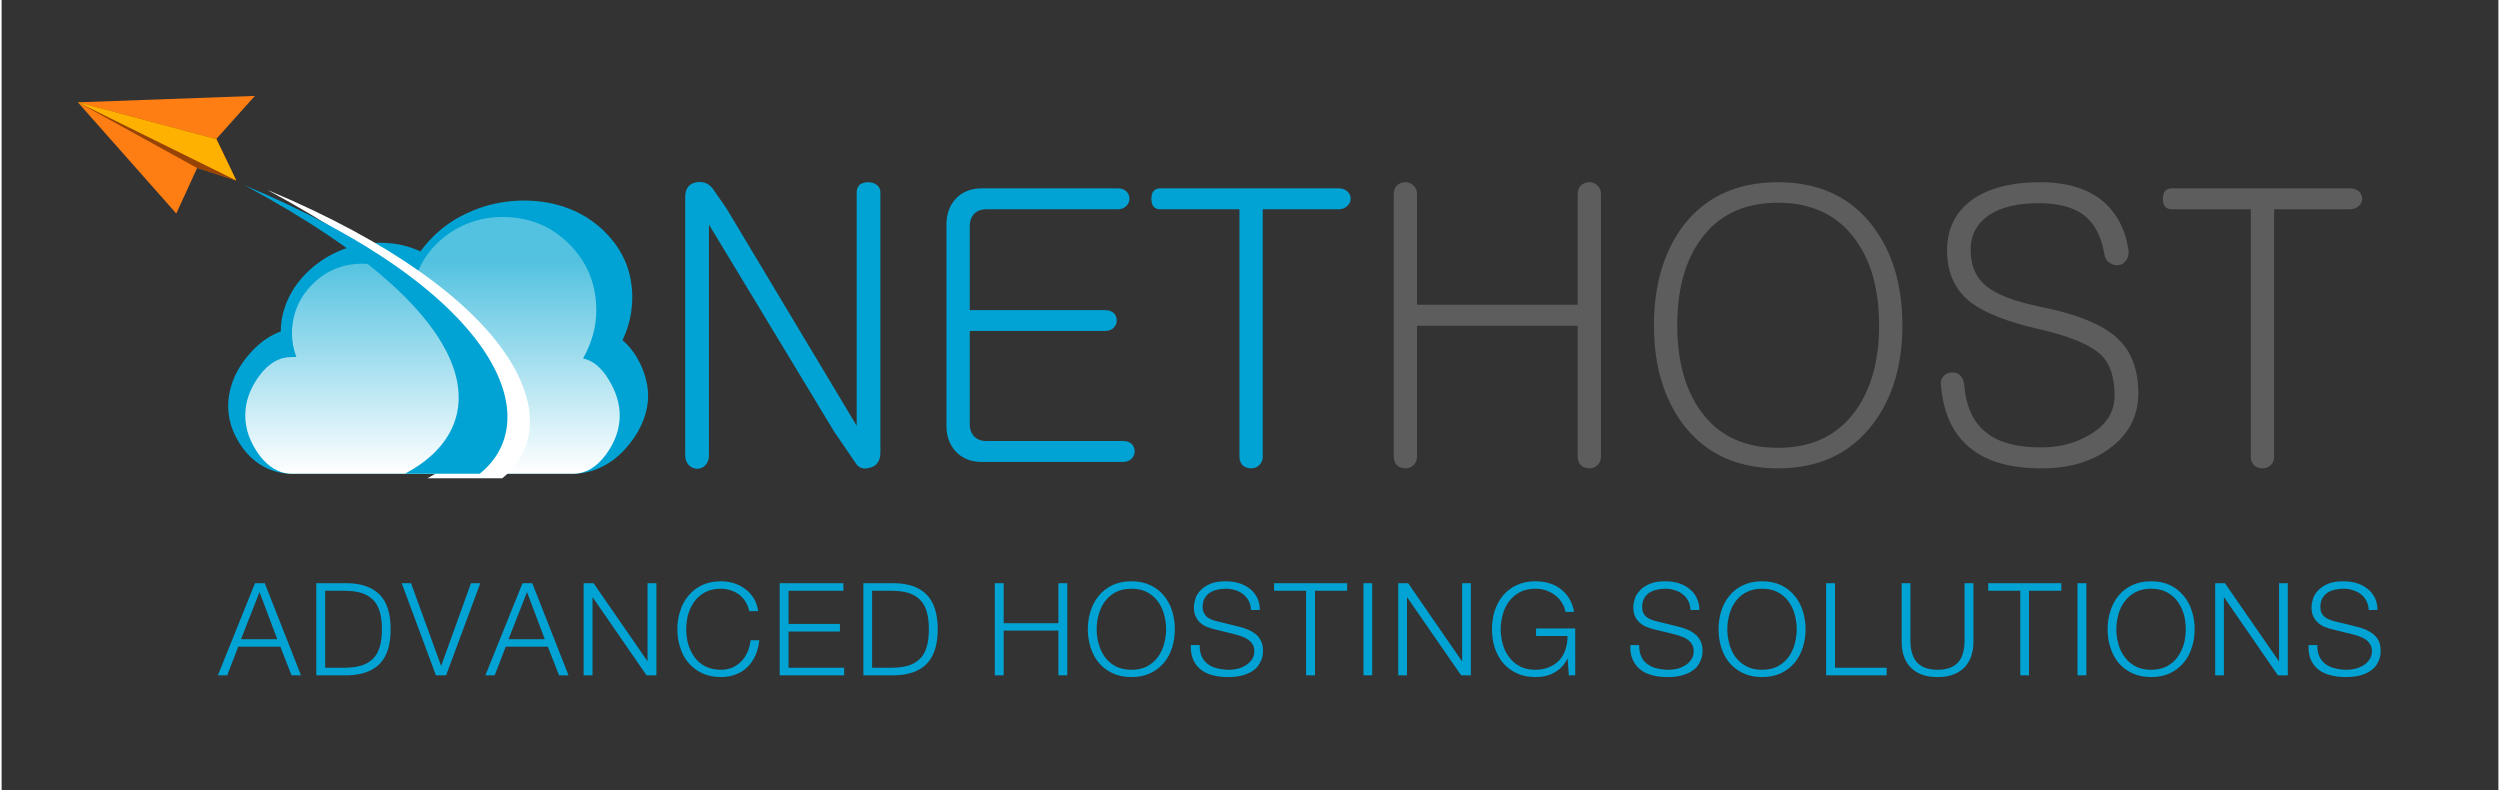 <?xml version="1.0" encoding="UTF-8"?>
<!DOCTYPE svg PUBLIC "-//W3C//DTD SVG 1.1//EN" "http://www.w3.org/Graphics/SVG/1.1/DTD/svg11.dtd">
<!-- Creator: CorelDRAW 2020 (64-Bit) -->
<svg xmlns="http://www.w3.org/2000/svg" xml:space="preserve" width="500px" height="158px" version="1.1" style="shape-rendering:geometricPrecision; text-rendering:geometricPrecision; image-rendering:optimizeQuality; fill-rule:evenodd; clip-rule:evenodd"
viewBox="0 0 171.55 54.28"
 xmlns:xlink="http://www.w3.org/1999/xlink"
 xmlns:xodm="http://www.corel.com/coreldraw/odm/2003">
 <rect x="0" y="0" width="171.55" height="54.28" fill="#333333" stroke="none"/>
 <defs>
  <style type="text/css">
   <![CDATA[
    .fil7 {fill:none}
    .fil1 {fill:#00A3D3;fill-rule:nonzero}
    .fil0 {fill:#5D5D5D;fill-rule:nonzero}
    .fil5 {fill:#984306;fill-rule:nonzero}
    .fil6 {fill:#FEB100;fill-rule:nonzero}
    .fil4 {fill:#FF7E14;fill-rule:nonzero}
    .fil3 {fill:white;fill-rule:nonzero}
    .fil2 {fill:url(#id0);fill-rule:nonzero}
   ]]>
  </style>
  <linearGradient id="id0" gradientUnits="userSpaceOnUse" x1="26.8" y1="32.55" x2="26.8" y2="17.95">
   <stop offset="0" style="stop-opacity:1; stop-color:white"/>
   <stop offset="1" style="stop-opacity:1; stop-color:#53C2E0"/>
  </linearGradient>
 </defs>
 <g id="Layer_x0020_1">
  <path class="fil0" d="M95.65 13.36l0 18c0,0.26 0.08,0.46 0.23,0.62 0.16,0.13 0.35,0.2 0.57,0.2 0.21,0 0.39,-0.07 0.54,-0.2 0.17,-0.16 0.26,-0.36 0.26,-0.62l0 -8.98 11.04 0 0 8.98c0,0.26 0.08,0.46 0.23,0.62 0.16,0.13 0.35,0.2 0.57,0.2 0.21,0 0.39,-0.07 0.54,-0.2 0.17,-0.16 0.26,-0.36 0.26,-0.62l0 -18c0,-0.27 -0.09,-0.48 -0.26,-0.63 -0.15,-0.14 -0.33,-0.21 -0.54,-0.21 -0.22,0 -0.41,0.07 -0.57,0.21 -0.15,0.15 -0.23,0.36 -0.23,0.63l0 7.58 -11.04 0 0 -7.58c0,-0.27 -0.09,-0.48 -0.26,-0.63 -0.15,-0.14 -0.33,-0.21 -0.54,-0.21 -0.22,0 -0.41,0.07 -0.57,0.21 -0.15,0.15 -0.23,0.36 -0.23,0.63l0 0zm26.41 -0.84c-2.82,0 -5,1 -6.53,3.01 -1.33,1.79 -2,4.06 -2,6.82 0,2.76 0.67,5.02 2,6.8 1.53,2.02 3.71,3.03 6.53,3.03 2.79,0 4.96,-1.01 6.5,-3.03 1.36,-1.78 2.04,-4.04 2.04,-6.8 0,-2.76 -0.68,-5.03 -2.04,-6.82 -1.54,-2.01 -3.71,-3.01 -6.5,-3.01l0 0zm0 1.41c2.31,0 4.08,0.84 5.31,2.53 1.09,1.5 1.63,3.46 1.63,5.89 0,2.42 -0.54,4.38 -1.63,5.89 -1.23,1.69 -3,2.53 -5.31,2.53 -2.34,0 -4.11,-0.84 -5.32,-2.53 -1.07,-1.49 -1.61,-3.46 -1.61,-5.89 0,-2.45 0.54,-4.41 1.61,-5.89 1.21,-1.69 2.98,-2.53 5.32,-2.53l0 0zm18.01 -1.41c-1.99,0 -3.57,0.41 -4.71,1.23 -1.13,0.83 -1.69,1.99 -1.69,3.47 0,1.54 0.55,2.73 1.66,3.58 0.94,0.7 2.45,1.3 4.55,1.79 2.19,0.49 3.65,1.1 4.38,1.81 0.61,0.59 0.92,1.52 0.92,2.78 0,1.15 -0.59,2.06 -1.76,2.72 -0.97,0.57 -2.07,0.84 -3.29,0.84 -1.63,0 -2.87,-0.32 -3.7,-0.97 -0.94,-0.69 -1.46,-1.81 -1.58,-3.34 -0.04,-0.29 -0.14,-0.51 -0.31,-0.67 -0.16,-0.13 -0.35,-0.19 -0.57,-0.17 -0.21,0.01 -0.38,0.09 -0.52,0.23 -0.17,0.17 -0.24,0.39 -0.2,0.66 0.17,1.98 0.87,3.43 2.1,4.37 1.12,0.89 2.73,1.33 4.83,1.33 1.86,0 3.4,-0.45 4.63,-1.35 1.33,-0.96 2,-2.23 2,-3.83 0,-1.64 -0.49,-2.9 -1.46,-3.78 -1.01,-0.92 -2.73,-1.63 -5.17,-2.12 -1.86,-0.38 -3.15,-0.87 -3.86,-1.48 -0.69,-0.58 -1.03,-1.39 -1.03,-2.45 0,-1.05 0.44,-1.86 1.31,-2.42 0.82,-0.53 1.94,-0.79 3.37,-0.79 1.33,0 2.36,0.27 3.09,0.81 0.74,0.57 1.21,1.45 1.41,2.66 0.04,0.27 0.15,0.48 0.34,0.61 0.19,0.14 0.39,0.2 0.62,0.18 0.24,-0.03 0.42,-0.14 0.54,-0.33 0.15,-0.2 0.21,-0.47 0.15,-0.79 -0.2,-1.26 -0.7,-2.27 -1.48,-3.04 -1.06,-1.02 -2.58,-1.54 -4.57,-1.54l0 0zm21.27 0.42l-12.22 0c-0.41,0 -0.62,0.24 -0.62,0.72 0,0.48 0.21,0.72 0.62,0.72l5.42 0 0 17.01c0,0.24 0.08,0.43 0.24,0.59 0.15,0.13 0.34,0.2 0.56,0.2 0.21,0 0.39,-0.07 0.55,-0.2 0.17,-0.16 0.25,-0.35 0.25,-0.59l0 -17.01 5.2 0c0.26,0 0.46,-0.08 0.62,-0.23 0.15,-0.14 0.23,-0.3 0.23,-0.49 0,-0.21 -0.08,-0.38 -0.23,-0.51 -0.16,-0.14 -0.36,-0.21 -0.62,-0.21z"/>
  <path class="fil1" d="M46.97 13.54l0 17.75c0,0.27 0.08,0.49 0.24,0.66 0.15,0.16 0.34,0.24 0.56,0.26 0.23,0 0.42,-0.08 0.57,-0.23 0.17,-0.17 0.26,-0.4 0.26,-0.69l0 -15.86 8.63 14.27 1.44 2.1c0.21,0.36 0.54,0.47 1.01,0.33 0.46,-0.12 0.7,-0.47 0.7,-1.05l0 -17.87c0,-0.22 -0.09,-0.39 -0.26,-0.51 -0.15,-0.12 -0.35,-0.18 -0.57,-0.18 -0.22,0 -0.41,0.05 -0.57,0.15 -0.15,0.14 -0.23,0.32 -0.23,0.54l0 16.04 -8.94 -14.92 -0.88 -1.27c-0.27,-0.43 -0.67,-0.61 -1.18,-0.54 -0.52,0.09 -0.78,0.43 -0.78,1.02l0 0zm29.73 -0.6l-9.35 0c-0.78,0 -1.39,0.26 -1.84,0.77 -0.39,0.45 -0.59,1.03 -0.59,1.71l0 13.86c0,0.67 0.2,1.23 0.59,1.69 0.45,0.51 1.06,0.77 1.85,0.77l9.68 0c0.25,0 0.46,-0.08 0.61,-0.23 0.13,-0.14 0.2,-0.3 0.2,-0.49 0,-0.21 -0.07,-0.38 -0.2,-0.52 -0.15,-0.13 -0.36,-0.2 -0.61,-0.2l-9.39 0c-0.37,0 -0.67,-0.12 -0.87,-0.36 -0.17,-0.2 -0.26,-0.45 -0.26,-0.76l0 -6.44 9.28 0c0.26,0 0.46,-0.07 0.62,-0.23 0.13,-0.14 0.2,-0.3 0.2,-0.48 0,-0.21 -0.07,-0.38 -0.2,-0.52 -0.16,-0.13 -0.36,-0.2 -0.62,-0.2l-9.28 0 0 -5.78c0,-0.32 0.09,-0.59 0.26,-0.79 0.2,-0.24 0.5,-0.36 0.87,-0.36l9.05 0c0.23,0 0.43,-0.08 0.58,-0.23 0.14,-0.14 0.21,-0.3 0.21,-0.49 0,-0.21 -0.07,-0.38 -0.21,-0.51 -0.15,-0.14 -0.35,-0.21 -0.58,-0.21l0 0zm15.14 0l-12.22 0c-0.41,0 -0.62,0.24 -0.62,0.72 0,0.48 0.21,0.72 0.62,0.72l5.43 0 0 17.01c0,0.24 0.08,0.43 0.23,0.59 0.16,0.13 0.34,0.2 0.57,0.2 0.2,0 0.39,-0.07 0.54,-0.2 0.17,-0.16 0.26,-0.35 0.26,-0.59l0 -17.01 5.19 0c0.26,0 0.47,-0.08 0.62,-0.23 0.15,-0.14 0.23,-0.3 0.23,-0.49 0,-0.21 -0.08,-0.38 -0.23,-0.51 -0.15,-0.14 -0.36,-0.21 -0.62,-0.21z"/>
  <path class="fil1" d="M39.95 23.95c0.6,-1.07 0.91,-2.17 0.91,-3.31 0,-1.8 -0.62,-3.32 -1.86,-4.56 -1.24,-1.23 -2.77,-1.85 -4.57,-1.85 -1.47,0 -2.79,0.43 -3.93,1.31 -1.13,0.86 -1.87,2 -2.2,3.4 -1.01,-1 -2.18,-1.51 -3.52,-1.51 -1.34,0 -2.48,0.47 -3.42,1.41 -0.93,0.94 -1.41,2.07 -1.41,3.41 0,0.53 0.11,1.07 0.3,1.6 0,0 -0.03,0 -0.1,0 -0.06,0 -0.13,0 -0.2,0 -0.87,0 -1.62,0.43 -2.26,1.3 -0.63,0.87 -0.95,1.77 -0.95,2.71 0,0.94 0.32,1.83 0.95,2.71 0.64,0.86 1.39,1.29 2.26,1.29l19.3 0c0.88,0 1.62,-0.43 2.26,-1.29 0.64,-0.88 0.96,-1.77 0.96,-2.71 0,-0.81 -0.25,-1.62 -0.76,-2.46 -0.5,-0.84 -1.09,-1.31 -1.76,-1.45z"/>
  <g id="_1772533765408">
   <path class="fil1" d="M39.32 23.3c0.28,-0.4 0.49,-0.79 0.64,-1.17 0.14,-0.36 0.22,-0.74 0.25,-1.14 0.05,-0.64 -0.02,-1.21 -0.21,-1.73 -0.2,-0.52 -0.51,-0.99 -0.95,-1.42 -0.44,-0.42 -0.94,-0.74 -1.49,-0.95 -0.56,-0.21 -1.19,-0.31 -1.89,-0.31 -0.58,0 -1.12,0.07 -1.61,0.22 -0.51,0.14 -0.99,0.37 -1.45,0.67 -0.44,0.29 -0.82,0.63 -1.11,1.01 -0.3,0.37 -0.54,0.8 -0.7,1.29 -0.26,0.75 -1.13,1.21 -1.95,1.03 -0.31,-0.06 -0.57,-0.22 -0.76,-0.42 -0.32,-0.3 -0.67,-0.52 -1.04,-0.67 -0.38,-0.15 -0.79,-0.23 -1.25,-0.23 -0.48,0 -0.91,0.07 -1.3,0.21 -0.38,0.14 -0.75,0.36 -1.09,0.65l-0.01 0 0 0.01c-0.35,0.29 -0.61,0.61 -0.79,0.94 -0.18,0.34 -0.29,0.72 -0.32,1.15 -0.01,0.17 -0.01,0.32 0.01,0.46l0 0.05c0.02,0.14 0.06,0.29 0.12,0.46 0.23,0.72 -0.24,1.52 -1.06,1.79 -0.18,0.06 -0.36,0.08 -0.54,0.08l0 0.01 -0.1 0 -0.2 0c-0.16,0 -0.32,0.03 -0.45,0.1 -0.2,0.1 -0.4,0.27 -0.62,0.51 -0.25,0.28 -0.44,0.56 -0.56,0.83 -0.12,0.25 -0.19,0.52 -0.21,0.79 -0.04,0.55 0.13,1.09 0.53,1.63l0.02 0.05c0.17,0.2 0.33,0.35 0.51,0.45 0.12,0.07 0.27,0.1 0.43,0.1l19.3 0c0.16,0 0.31,-0.03 0.45,-0.1 0.2,-0.1 0.4,-0.27 0.61,-0.49l0 -0.01c0.25,-0.29 0.44,-0.57 0.57,-0.84 0.12,-0.25 0.19,-0.52 0.21,-0.79 0.02,-0.24 0,-0.47 -0.06,-0.7 -0.07,-0.24 -0.18,-0.51 -0.36,-0.8l-0.02 -0.05 -1.55 -2.67 0 0zm3.56 -0.43c-0.07,0.17 -0.14,0.34 -0.22,0.5 0.37,0.31 0.69,0.7 0.98,1.17l0.02 0.04c0.27,0.46 0.47,0.94 0.6,1.44 0.14,0.51 0.18,1.01 0.15,1.5 -0.05,0.57 -0.2,1.14 -0.47,1.71 -0.25,0.54 -0.6,1.06 -1.04,1.56l0 0 -0.01 0.01c-0.49,0.55 -1.03,0.97 -1.61,1.26 -0.64,0.32 -1.32,0.49 -2.03,0.49l-19.3 0c-0.71,0 -1.36,-0.17 -1.95,-0.49 -0.51,-0.28 -0.96,-0.67 -1.36,-1.18 -0.02,-0.03 -0.04,-0.06 -0.07,-0.09 -0.75,-1.03 -1.08,-2.12 -0.99,-3.27 0.05,-0.57 0.2,-1.14 0.46,-1.71 0.25,-0.54 0.6,-1.06 1.05,-1.56 0.49,-0.55 1.03,-0.98 1.62,-1.27 0.15,-0.08 0.31,-0.15 0.47,-0.21 0,-0.11 0,-0.22 0.01,-0.33 0.06,-0.78 0.28,-1.52 0.65,-2.21 0.37,-0.69 0.88,-1.31 1.53,-1.86l0 0c0.65,-0.55 1.38,-0.97 2.16,-1.26 0.79,-0.28 1.62,-0.43 2.49,-0.43 0.88,0 1.69,0.16 2.45,0.46 0.11,0.04 0.21,0.09 0.31,0.13 0.08,-0.1 0.15,-0.2 0.23,-0.3 0.52,-0.65 1.15,-1.23 1.9,-1.72 0.74,-0.48 1.53,-0.85 2.37,-1.1 0.84,-0.24 1.71,-0.37 2.61,-0.37 1.1,0 2.11,0.18 3.03,0.53 0.93,0.35 1.75,0.87 2.47,1.56l0 0.01c0.72,0.69 1.23,1.47 1.56,2.33 0.31,0.86 0.44,1.78 0.36,2.78 -0.05,0.62 -0.19,1.25 -0.43,1.88l0 0zm-3.55 0.43l-0.01 0 0.01 0 0 0zm1.14 2.18l-0.06 -0.05c-0.07,-0.04 -0.14,-0.07 -0.2,-0.08 -0.83,-0.16 -1.31,-0.89 -1.08,-1.65 0.04,-0.14 0.11,-0.28 0.2,-0.4l1.14 2.18z"/>
  </g>
  <path class="fil2" d="M39.95 24.63c0.6,-1.07 0.91,-2.17 0.91,-3.31 0,-1.79 -0.62,-3.31 -1.86,-4.55 -1.24,-1.24 -2.77,-1.86 -4.57,-1.86 -1.47,0 -2.79,0.44 -3.93,1.31 -1.13,0.86 -1.87,2 -2.2,3.4 -1.01,-1 -2.18,-1.5 -3.52,-1.5 -1.34,0 -2.48,0.47 -3.42,1.41 -0.93,0.93 -1.41,2.07 -1.41,3.4 0,0.53 0.11,1.07 0.3,1.6 0,0 -0.03,0 -0.1,0 -0.06,0 -0.13,0 -0.2,0 -0.87,0 -1.62,0.43 -2.26,1.31 -0.63,0.86 -0.95,1.77 -0.95,2.7 0,0.94 0.32,1.84 0.95,2.71 0.64,0.86 1.39,1.3 2.26,1.3l19.3 0c0.88,0 1.62,-0.44 2.26,-1.3 0.64,-0.87 0.96,-1.77 0.96,-2.71 0,-0.81 -0.25,-1.62 -0.76,-2.46 -0.5,-0.83 -1.09,-1.31 -1.76,-1.45z"/>
  <path class="fil3" d="M18.26 13.05c17.29,7.23 20.85,16.01 16.14,19.81l-5.14 0c5.93,-3.12 6.32,-10.5 -11,-19.81z"/>
  <path class="fil1" d="M16.71 12.74c17.29,7.23 20.86,16.01 16.14,19.81l-5.14 0c5.93,-3.12 6.33,-10.49 -11,-19.81z"/>
  <polygon class="fil4" points="5.24,7.03 12,14.67 13.44,11.53 16.12,12.4 14.75,9.55 17.4,6.59 "/>
  <polygon class="fil5" points="5.23,7.02 13.44,11.55 16.12,12.4 14.76,9.56 "/>
  <polygon class="fil6" points="5.23,7.02 16.12,12.4 14.76,9.56 "/>
  <path class="fil1" d="M16.45 43.92l1.27 -3.24 1.22 3.24 -2.49 0 0 0zm0.96 -3.85l-2.55 6.33 0.64 0 0.76 -1.97 2.89 0 0.77 1.97 0.65 0 -2.49 -6.33 -0.67 0 0 0zm4.21 0l0 6.33 2.2 0c0.96,-0.03 1.69,-0.3 2.18,-0.81 0.49,-0.52 0.73,-1.3 0.73,-2.35 0,-1.06 -0.24,-1.84 -0.73,-2.36 -0.49,-0.51 -1.22,-0.78 -2.18,-0.81l-2.2 0 0 0zm0.61 5.81l0 -5.29 1.29 0c0.45,0 0.84,0.05 1.17,0.14 0.33,0.1 0.6,0.26 0.82,0.47 0.21,0.21 0.37,0.48 0.47,0.82 0.1,0.34 0.15,0.74 0.15,1.22 0,0.47 -0.05,0.87 -0.15,1.21 -0.1,0.34 -0.26,0.61 -0.47,0.82 -0.22,0.21 -0.49,0.37 -0.82,0.47 -0.33,0.09 -0.72,0.14 -1.17,0.14l-1.29 0 0 0zm5.26 -5.81l2.35 6.33 0.7 0 2.35 -6.33 -0.64 0 -2.04 5.66 -0.02 0 -2.06 -5.66 -0.64 0 0 0zm7.34 3.85l1.27 -3.24 1.22 3.24 -2.49 0 0 0zm0.96 -3.85l-2.55 6.33 0.64 0 0.76 -1.97 2.89 0 0.77 1.97 0.65 0 -2.49 -6.33 -0.67 0 0 0zm4.2 0l0 6.33 0.61 0 0 -5.35 0.02 0 3.69 5.35 0.68 0 0 -6.33 -0.61 0 0 5.35 -0.01 0 -3.7 -5.35 -0.68 0 0 0zm11.38 1.92l0.61 0c-0.05,-0.33 -0.14,-0.63 -0.3,-0.88 -0.16,-0.25 -0.35,-0.47 -0.59,-0.64 -0.23,-0.18 -0.49,-0.31 -0.78,-0.4 -0.29,-0.09 -0.58,-0.13 -0.88,-0.13 -0.5,0 -0.94,0.09 -1.31,0.27 -0.38,0.18 -0.69,0.42 -0.94,0.73 -0.25,0.3 -0.44,0.65 -0.56,1.05 -0.13,0.39 -0.19,0.81 -0.19,1.25 0,0.43 0.06,0.85 0.19,1.24 0.12,0.4 0.31,0.75 0.56,1.05 0.25,0.3 0.56,0.54 0.94,0.72 0.37,0.18 0.81,0.27 1.31,0.27 0.37,0 0.71,-0.06 1.01,-0.18 0.31,-0.11 0.57,-0.28 0.8,-0.5 0.22,-0.22 0.41,-0.49 0.55,-0.8 0.14,-0.31 0.23,-0.66 0.27,-1.05l-0.6 0c-0.03,0.28 -0.1,0.55 -0.2,0.79 -0.11,0.25 -0.25,0.46 -0.42,0.64 -0.17,0.19 -0.38,0.33 -0.61,0.44 -0.24,0.1 -0.51,0.16 -0.8,0.16 -0.42,0 -0.79,-0.08 -1.09,-0.24 -0.3,-0.16 -0.55,-0.37 -0.74,-0.64 -0.19,-0.26 -0.33,-0.56 -0.43,-0.89 -0.09,-0.33 -0.13,-0.67 -0.13,-1.01 0,-0.35 0.04,-0.69 0.13,-1.02 0.1,-0.33 0.24,-0.63 0.43,-0.89 0.19,-0.27 0.44,-0.48 0.74,-0.64 0.3,-0.16 0.67,-0.24 1.09,-0.24 0.23,0 0.45,0.04 0.66,0.11 0.21,0.06 0.4,0.16 0.58,0.29 0.17,0.13 0.32,0.29 0.44,0.49 0.12,0.19 0.21,0.4 0.26,0.65l0 0zm2.09 -1.92l0 6.33 4.43 0 0 -0.52 -3.82 0 0 -2.49 3.53 0 0 -0.52 -3.53 0 0 -2.28 3.77 0 0 -0.52 -4.38 0 0 0zm5.75 0l0 6.33 2.19 0c0.97,-0.03 1.7,-0.3 2.18,-0.81 0.49,-0.52 0.74,-1.3 0.74,-2.35 0,-1.06 -0.25,-1.84 -0.74,-2.36 -0.48,-0.51 -1.21,-0.78 -2.18,-0.81l-2.19 0 0 0zm0.6 5.81l0 -5.29 1.29 0c0.46,0 0.85,0.05 1.18,0.14 0.33,0.1 0.6,0.26 0.81,0.47 0.22,0.21 0.37,0.48 0.47,0.82 0.1,0.34 0.15,0.74 0.15,1.22 0,0.47 -0.05,0.87 -0.15,1.21 -0.1,0.34 -0.25,0.61 -0.47,0.82 -0.21,0.21 -0.48,0.37 -0.81,0.47 -0.33,0.09 -0.72,0.14 -1.18,0.14l-1.29 0 0 0zm8.43 -5.81l0 6.33 0.61 0 0 -3.07 3.76 0 0 3.07 0.61 0 0 -6.33 -0.61 0 0 2.75 -3.76 0 0 -2.75 -0.61 0 0 0zm7 3.17c0,-0.35 0.04,-0.69 0.14,-1.02 0.09,-0.33 0.23,-0.63 0.42,-0.89 0.2,-0.27 0.44,-0.48 0.74,-0.64 0.31,-0.16 0.67,-0.24 1.09,-0.24 0.42,0 0.78,0.08 1.08,0.24 0.3,0.16 0.54,0.37 0.74,0.64 0.19,0.26 0.33,0.56 0.42,0.89 0.09,0.33 0.14,0.67 0.14,1.02 0,0.34 -0.05,0.68 -0.14,1.01 -0.09,0.33 -0.23,0.63 -0.42,0.89 -0.2,0.27 -0.44,0.48 -0.74,0.64 -0.3,0.16 -0.66,0.24 -1.08,0.24 -0.42,0 -0.78,-0.08 -1.09,-0.24 -0.3,-0.16 -0.54,-0.37 -0.74,-0.64 -0.19,-0.26 -0.33,-0.56 -0.42,-0.89 -0.1,-0.33 -0.14,-0.67 -0.14,-1.01l0 0zm-0.61 0c0,0.43 0.07,0.85 0.19,1.24 0.13,0.4 0.31,0.75 0.56,1.05 0.25,0.3 0.56,0.54 0.94,0.72 0.37,0.18 0.81,0.27 1.31,0.27 0.5,0 0.93,-0.09 1.3,-0.27 0.38,-0.18 0.69,-0.42 0.94,-0.72 0.25,-0.3 0.43,-0.65 0.56,-1.05 0.12,-0.39 0.18,-0.81 0.18,-1.24 0,-0.44 -0.06,-0.86 -0.18,-1.25 -0.13,-0.4 -0.31,-0.75 -0.56,-1.05 -0.25,-0.31 -0.56,-0.55 -0.94,-0.73 -0.37,-0.18 -0.8,-0.27 -1.3,-0.27 -0.5,0 -0.94,0.09 -1.31,0.27 -0.38,0.18 -0.69,0.42 -0.94,0.73 -0.25,0.3 -0.43,0.65 -0.56,1.05 -0.12,0.39 -0.19,0.81 -0.19,1.25l0 0zm7.69 1.08l-0.61 0c-0.02,0.39 0.04,0.72 0.16,1 0.12,0.27 0.29,0.5 0.52,0.68 0.22,0.18 0.49,0.31 0.81,0.39 0.32,0.09 0.67,0.13 1.04,0.13 0.38,0 0.7,-0.03 0.96,-0.1 0.27,-0.07 0.49,-0.16 0.67,-0.27 0.19,-0.11 0.33,-0.23 0.43,-0.36 0.1,-0.14 0.18,-0.27 0.24,-0.41 0.06,-0.13 0.09,-0.26 0.11,-0.37 0.01,-0.12 0.02,-0.22 0.02,-0.29 0,-0.26 -0.04,-0.48 -0.13,-0.66 -0.09,-0.18 -0.2,-0.34 -0.35,-0.47 -0.16,-0.12 -0.33,-0.23 -0.53,-0.32 -0.2,-0.08 -0.41,-0.15 -0.63,-0.21l-1.55 -0.38c-0.13,-0.03 -0.25,-0.07 -0.37,-0.12 -0.11,-0.05 -0.22,-0.11 -0.31,-0.18 -0.08,-0.08 -0.15,-0.17 -0.2,-0.28 -0.05,-0.11 -0.08,-0.24 -0.08,-0.39 0,-0.23 0.04,-0.43 0.13,-0.59 0.09,-0.16 0.21,-0.29 0.35,-0.39 0.15,-0.09 0.32,-0.17 0.51,-0.21 0.19,-0.04 0.39,-0.07 0.6,-0.07 0.23,0 0.44,0.03 0.65,0.1 0.2,0.06 0.38,0.15 0.54,0.27 0.15,0.12 0.28,0.27 0.38,0.45 0.1,0.18 0.15,0.39 0.16,0.64l0.61 0c0,-0.33 -0.07,-0.61 -0.19,-0.86 -0.13,-0.24 -0.3,-0.45 -0.51,-0.61 -0.22,-0.17 -0.47,-0.29 -0.75,-0.38 -0.29,-0.08 -0.58,-0.12 -0.9,-0.12 -0.44,0 -0.81,0.06 -1.09,0.19 -0.29,0.13 -0.51,0.28 -0.67,0.47 -0.16,0.18 -0.28,0.37 -0.33,0.58 -0.06,0.21 -0.09,0.39 -0.09,0.54 0,0.25 0.04,0.46 0.12,0.63 0.08,0.17 0.18,0.32 0.31,0.43 0.13,0.12 0.28,0.22 0.46,0.29 0.17,0.07 0.35,0.13 0.54,0.17l1.41 0.35c0.15,0.03 0.3,0.08 0.45,0.14 0.16,0.05 0.3,0.12 0.42,0.21 0.13,0.09 0.24,0.2 0.32,0.33 0.08,0.13 0.12,0.28 0.12,0.46 0,0.23 -0.06,0.43 -0.17,0.59 -0.12,0.16 -0.26,0.3 -0.43,0.4 -0.16,0.1 -0.35,0.18 -0.54,0.23 -0.2,0.04 -0.38,0.07 -0.54,0.07 -0.29,0 -0.57,-0.03 -0.82,-0.09 -0.26,-0.05 -0.48,-0.15 -0.66,-0.28 -0.19,-0.13 -0.34,-0.3 -0.44,-0.52 -0.11,-0.22 -0.16,-0.49 -0.15,-0.81l0 0zm5.11 -4.25l0 0.52 2.2 0 0 5.81 0.61 0 0 -5.81 2.21 0 0 -0.52 -5.02 0 0 0zm6.14 0l0 6.33 0.6 0 0 -6.33 -0.6 0 0 0zm2.39 0l0 6.33 0.6 0 0 -5.35 0.02 0 3.7 5.35 0.67 0 0 -6.33 -0.6 0 0 5.35 -0.02 0 -3.69 -5.35 -0.68 0 0 0zm12.16 6.33l0 -3.22 -2.69 0 0 0.52 2.16 0c0,0.33 -0.04,0.64 -0.14,0.93 -0.09,0.28 -0.23,0.52 -0.42,0.73 -0.19,0.21 -0.43,0.37 -0.7,0.48 -0.28,0.12 -0.59,0.18 -0.94,0.18 -0.42,0 -0.78,-0.08 -1.08,-0.24 -0.3,-0.16 -0.55,-0.37 -0.74,-0.64 -0.2,-0.26 -0.34,-0.56 -0.43,-0.89 -0.09,-0.33 -0.14,-0.67 -0.14,-1.01 0,-0.35 0.05,-0.69 0.14,-1.02 0.09,-0.33 0.23,-0.63 0.43,-0.89 0.19,-0.27 0.44,-0.48 0.74,-0.64 0.3,-0.16 0.66,-0.24 1.08,-0.24 0.3,0 0.58,0.05 0.82,0.15 0.24,0.1 0.45,0.22 0.63,0.38 0.17,0.15 0.31,0.32 0.41,0.51 0.11,0.18 0.17,0.37 0.19,0.55l0.6 0c-0.06,-0.35 -0.17,-0.65 -0.33,-0.91 -0.16,-0.26 -0.35,-0.48 -0.59,-0.66 -0.23,-0.18 -0.49,-0.31 -0.79,-0.4 -0.29,-0.09 -0.61,-0.13 -0.94,-0.13 -0.5,0 -0.93,0.09 -1.31,0.27 -0.37,0.18 -0.69,0.42 -0.94,0.73 -0.24,0.3 -0.43,0.65 -0.56,1.05 -0.12,0.39 -0.18,0.81 -0.18,1.25 0,0.43 0.06,0.85 0.18,1.24 0.13,0.4 0.32,0.75 0.56,1.05 0.25,0.3 0.57,0.54 0.94,0.72 0.38,0.18 0.81,0.27 1.31,0.27 0.23,0 0.46,-0.02 0.67,-0.07 0.22,-0.05 0.42,-0.12 0.61,-0.23 0.19,-0.1 0.36,-0.23 0.52,-0.39 0.16,-0.17 0.29,-0.36 0.4,-0.58l0.01 0 0.08 1.15 0.44 0 0 0zm4.39 -2.08l-0.6 0c-0.02,0.39 0.03,0.72 0.16,1 0.12,0.27 0.29,0.5 0.52,0.68 0.22,0.18 0.49,0.31 0.81,0.39 0.32,0.09 0.67,0.13 1.04,0.13 0.38,0 0.7,-0.03 0.96,-0.1 0.27,-0.07 0.49,-0.16 0.67,-0.27 0.18,-0.11 0.33,-0.23 0.43,-0.36 0.1,-0.14 0.18,-0.27 0.24,-0.41 0.06,-0.13 0.09,-0.26 0.11,-0.37 0.01,-0.12 0.02,-0.22 0.02,-0.29 0,-0.26 -0.05,-0.48 -0.13,-0.66 -0.09,-0.18 -0.21,-0.34 -0.36,-0.47 -0.15,-0.12 -0.32,-0.23 -0.52,-0.32 -0.2,-0.08 -0.41,-0.15 -0.64,-0.21l-1.54 -0.38c-0.13,-0.03 -0.26,-0.07 -0.37,-0.12 -0.12,-0.05 -0.22,-0.11 -0.31,-0.18 -0.09,-0.08 -0.16,-0.17 -0.21,-0.28 -0.05,-0.11 -0.07,-0.24 -0.07,-0.39 0,-0.23 0.04,-0.43 0.13,-0.59 0.09,-0.16 0.21,-0.29 0.35,-0.39 0.15,-0.09 0.32,-0.17 0.51,-0.21 0.19,-0.04 0.39,-0.07 0.6,-0.07 0.22,0 0.44,0.03 0.64,0.1 0.21,0.06 0.39,0.15 0.54,0.27 0.16,0.12 0.29,0.27 0.39,0.45 0.09,0.18 0.15,0.39 0.16,0.64l0.61 0c0,-0.33 -0.07,-0.61 -0.2,-0.86 -0.12,-0.24 -0.29,-0.45 -0.51,-0.61 -0.21,-0.17 -0.46,-0.29 -0.74,-0.38 -0.29,-0.08 -0.59,-0.12 -0.9,-0.12 -0.44,0 -0.81,0.06 -1.09,0.19 -0.29,0.13 -0.51,0.28 -0.67,0.47 -0.17,0.18 -0.28,0.37 -0.34,0.58 -0.06,0.21 -0.09,0.39 -0.09,0.54 0,0.25 0.04,0.46 0.12,0.63 0.08,0.17 0.19,0.32 0.32,0.43 0.13,0.12 0.28,0.22 0.46,0.29 0.17,0.07 0.35,0.13 0.53,0.17l1.42 0.35c0.15,0.03 0.3,0.08 0.45,0.14 0.15,0.05 0.3,0.12 0.42,0.21 0.13,0.09 0.23,0.2 0.31,0.33 0.08,0.13 0.12,0.28 0.12,0.46 0,0.23 -0.05,0.43 -0.17,0.59 -0.11,0.16 -0.25,0.3 -0.42,0.4 -0.17,0.1 -0.35,0.18 -0.54,0.23 -0.2,0.04 -0.38,0.07 -0.55,0.07 -0.29,0 -0.56,-0.03 -0.81,-0.09 -0.26,-0.05 -0.48,-0.15 -0.66,-0.28 -0.19,-0.13 -0.34,-0.3 -0.44,-0.52 -0.11,-0.22 -0.16,-0.49 -0.16,-0.81l0 0zm6.06 -1.08c0,-0.35 0.05,-0.69 0.14,-1.02 0.09,-0.33 0.23,-0.63 0.42,-0.89 0.2,-0.27 0.44,-0.48 0.75,-0.64 0.3,-0.16 0.66,-0.24 1.08,-0.24 0.42,0 0.78,0.08 1.08,0.24 0.3,0.16 0.54,0.37 0.74,0.64 0.19,0.26 0.33,0.56 0.42,0.89 0.09,0.33 0.14,0.67 0.14,1.02 0,0.34 -0.05,0.68 -0.14,1.01 -0.09,0.33 -0.23,0.63 -0.42,0.89 -0.2,0.27 -0.44,0.48 -0.74,0.64 -0.3,0.16 -0.66,0.24 -1.08,0.24 -0.42,0 -0.78,-0.08 -1.08,-0.24 -0.31,-0.16 -0.55,-0.37 -0.75,-0.64 -0.19,-0.26 -0.33,-0.56 -0.42,-0.89 -0.09,-0.33 -0.14,-0.67 -0.14,-1.01l0 0zm-0.6 0c0,0.43 0.06,0.85 0.18,1.24 0.13,0.4 0.31,0.75 0.56,1.05 0.25,0.3 0.56,0.54 0.94,0.72 0.38,0.18 0.81,0.27 1.31,0.27 0.5,0 0.93,-0.09 1.31,-0.27 0.37,-0.18 0.68,-0.42 0.93,-0.72 0.25,-0.3 0.43,-0.65 0.56,-1.05 0.12,-0.39 0.19,-0.81 0.19,-1.24 0,-0.44 -0.07,-0.86 -0.19,-1.25 -0.13,-0.4 -0.31,-0.75 -0.56,-1.05 -0.25,-0.31 -0.56,-0.55 -0.93,-0.73 -0.38,-0.18 -0.81,-0.27 -1.31,-0.27 -0.5,0 -0.93,0.09 -1.31,0.27 -0.38,0.18 -0.69,0.42 -0.94,0.73 -0.25,0.3 -0.43,0.65 -0.56,1.05 -0.12,0.39 -0.18,0.81 -0.18,1.25l0 0zm7.39 -3.17l0 6.33 4.16 0 0 -0.52 -3.55 0 0 -5.81 -0.61 0 0 0zm5.19 0l0 4.05c0,0.33 0.04,0.63 0.14,0.93 0.09,0.29 0.23,0.54 0.43,0.76 0.2,0.22 0.45,0.39 0.76,0.52 0.32,0.13 0.69,0.19 1.13,0.19 0.44,0 0.82,-0.06 1.13,-0.19 0.31,-0.13 0.57,-0.3 0.77,-0.52 0.19,-0.22 0.34,-0.47 0.43,-0.76 0.09,-0.3 0.14,-0.6 0.14,-0.93l0 -4.05 -0.61 0 0 3.92c0,0.36 -0.04,0.68 -0.12,0.93 -0.08,0.26 -0.2,0.47 -0.36,0.63 -0.16,0.16 -0.36,0.28 -0.59,0.36 -0.23,0.07 -0.49,0.11 -0.79,0.11 -0.29,0 -0.55,-0.04 -0.78,-0.11 -0.23,-0.08 -0.43,-0.2 -0.59,-0.36 -0.16,-0.16 -0.28,-0.37 -0.36,-0.63 -0.09,-0.25 -0.13,-0.57 -0.13,-0.93l0 -3.92 -0.6 0 0 0zm5.95 0l0 0.52 2.2 0 0 5.81 0.6 0 0 -5.81 2.22 0 0 -0.52 -5.02 0 0 0zm6.13 0l0 6.33 0.61 0 0 -6.33 -0.61 0 0 0zm2.67 3.17c0,-0.35 0.05,-0.69 0.14,-1.02 0.09,-0.33 0.23,-0.63 0.43,-0.89 0.19,-0.27 0.44,-0.48 0.74,-0.64 0.3,-0.16 0.66,-0.24 1.08,-0.24 0.42,0 0.78,0.08 1.08,0.24 0.3,0.16 0.55,0.37 0.74,0.64 0.19,0.26 0.33,0.56 0.43,0.89 0.09,0.33 0.13,0.67 0.13,1.02 0,0.34 -0.04,0.68 -0.13,1.01 -0.1,0.33 -0.24,0.63 -0.43,0.89 -0.19,0.27 -0.44,0.48 -0.74,0.64 -0.3,0.16 -0.66,0.24 -1.08,0.24 -0.42,0 -0.78,-0.08 -1.08,-0.24 -0.3,-0.16 -0.55,-0.37 -0.74,-0.64 -0.2,-0.26 -0.34,-0.56 -0.43,-0.89 -0.09,-0.33 -0.14,-0.67 -0.14,-1.01l0 0zm-0.6 0c0,0.43 0.06,0.85 0.19,1.24 0.12,0.4 0.31,0.75 0.55,1.05 0.25,0.3 0.57,0.54 0.94,0.72 0.38,0.18 0.82,0.27 1.31,0.27 0.5,0 0.94,-0.09 1.31,-0.27 0.37,-0.18 0.68,-0.42 0.93,-0.72 0.25,-0.3 0.44,-0.65 0.56,-1.05 0.13,-0.39 0.19,-0.81 0.19,-1.24 0,-0.44 -0.06,-0.86 -0.19,-1.25 -0.12,-0.4 -0.31,-0.75 -0.56,-1.05 -0.25,-0.31 -0.56,-0.55 -0.93,-0.73 -0.37,-0.18 -0.81,-0.27 -1.31,-0.27 -0.49,0 -0.93,0.09 -1.31,0.27 -0.37,0.18 -0.69,0.42 -0.94,0.73 -0.24,0.3 -0.43,0.65 -0.55,1.05 -0.13,0.39 -0.19,0.81 -0.19,1.25l0 0zm7.39 -3.17l0 6.33 0.6 0 0 -5.35 0.02 0 3.69 5.35 0.68 0 0 -6.33 -0.6 0 0 5.35 -0.02 0 -3.7 -5.35 -0.67 0 0 0zm7.02 4.25l-0.6 0c-0.02,0.39 0.03,0.72 0.15,1 0.12,0.27 0.3,0.5 0.52,0.68 0.23,0.18 0.5,0.31 0.82,0.39 0.32,0.09 0.67,0.13 1.04,0.13 0.37,0 0.69,-0.03 0.96,-0.1 0.27,-0.07 0.49,-0.16 0.67,-0.27 0.18,-0.11 0.32,-0.23 0.43,-0.36 0.1,-0.14 0.18,-0.27 0.24,-0.41 0.05,-0.13 0.09,-0.26 0.1,-0.37 0.02,-0.12 0.02,-0.22 0.02,-0.29 0,-0.26 -0.04,-0.48 -0.12,-0.66 -0.09,-0.18 -0.21,-0.34 -0.36,-0.47 -0.15,-0.12 -0.33,-0.23 -0.52,-0.32 -0.2,-0.08 -0.41,-0.15 -0.64,-0.21l-1.55 -0.38c-0.13,-0.03 -0.25,-0.07 -0.36,-0.12 -0.12,-0.05 -0.22,-0.11 -0.31,-0.18 -0.09,-0.08 -0.16,-0.17 -0.21,-0.28 -0.05,-0.11 -0.07,-0.24 -0.07,-0.39 0,-0.23 0.04,-0.43 0.13,-0.59 0.09,-0.16 0.2,-0.29 0.35,-0.39 0.14,-0.09 0.31,-0.17 0.51,-0.21 0.19,-0.04 0.39,-0.07 0.6,-0.07 0.22,0 0.44,0.03 0.64,0.1 0.2,0.06 0.38,0.15 0.54,0.27 0.16,0.12 0.29,0.27 0.38,0.45 0.1,0.18 0.16,0.39 0.17,0.64l0.6 0c0,-0.33 -0.06,-0.61 -0.19,-0.86 -0.13,-0.24 -0.3,-0.45 -0.51,-0.61 -0.21,-0.17 -0.46,-0.29 -0.75,-0.38 -0.28,-0.08 -0.58,-0.12 -0.89,-0.12 -0.45,0 -0.81,0.06 -1.1,0.19 -0.28,0.13 -0.5,0.28 -0.67,0.47 -0.16,0.18 -0.27,0.37 -0.33,0.58 -0.06,0.21 -0.09,0.39 -0.09,0.54 0,0.25 0.04,0.46 0.12,0.63 0.08,0.17 0.19,0.32 0.32,0.43 0.13,0.12 0.28,0.22 0.45,0.29 0.18,0.07 0.36,0.13 0.54,0.17l1.41 0.35c0.15,0.03 0.3,0.08 0.46,0.14 0.15,0.05 0.29,0.12 0.42,0.21 0.13,0.09 0.23,0.2 0.31,0.33 0.08,0.13 0.12,0.28 0.12,0.46 0,0.23 -0.06,0.43 -0.17,0.59 -0.11,0.16 -0.25,0.3 -0.42,0.4 -0.17,0.1 -0.35,0.18 -0.55,0.23 -0.19,0.04 -0.37,0.07 -0.54,0.07 -0.29,0 -0.56,-0.03 -0.82,-0.09 -0.25,-0.05 -0.47,-0.15 -0.66,-0.28 -0.18,-0.13 -0.33,-0.3 -0.44,-0.52 -0.1,-0.22 -0.16,-0.49 -0.15,-0.81z"/>
  <rect class="fil7" width="171.55" height="54.28"/>
 </g>
</svg>
